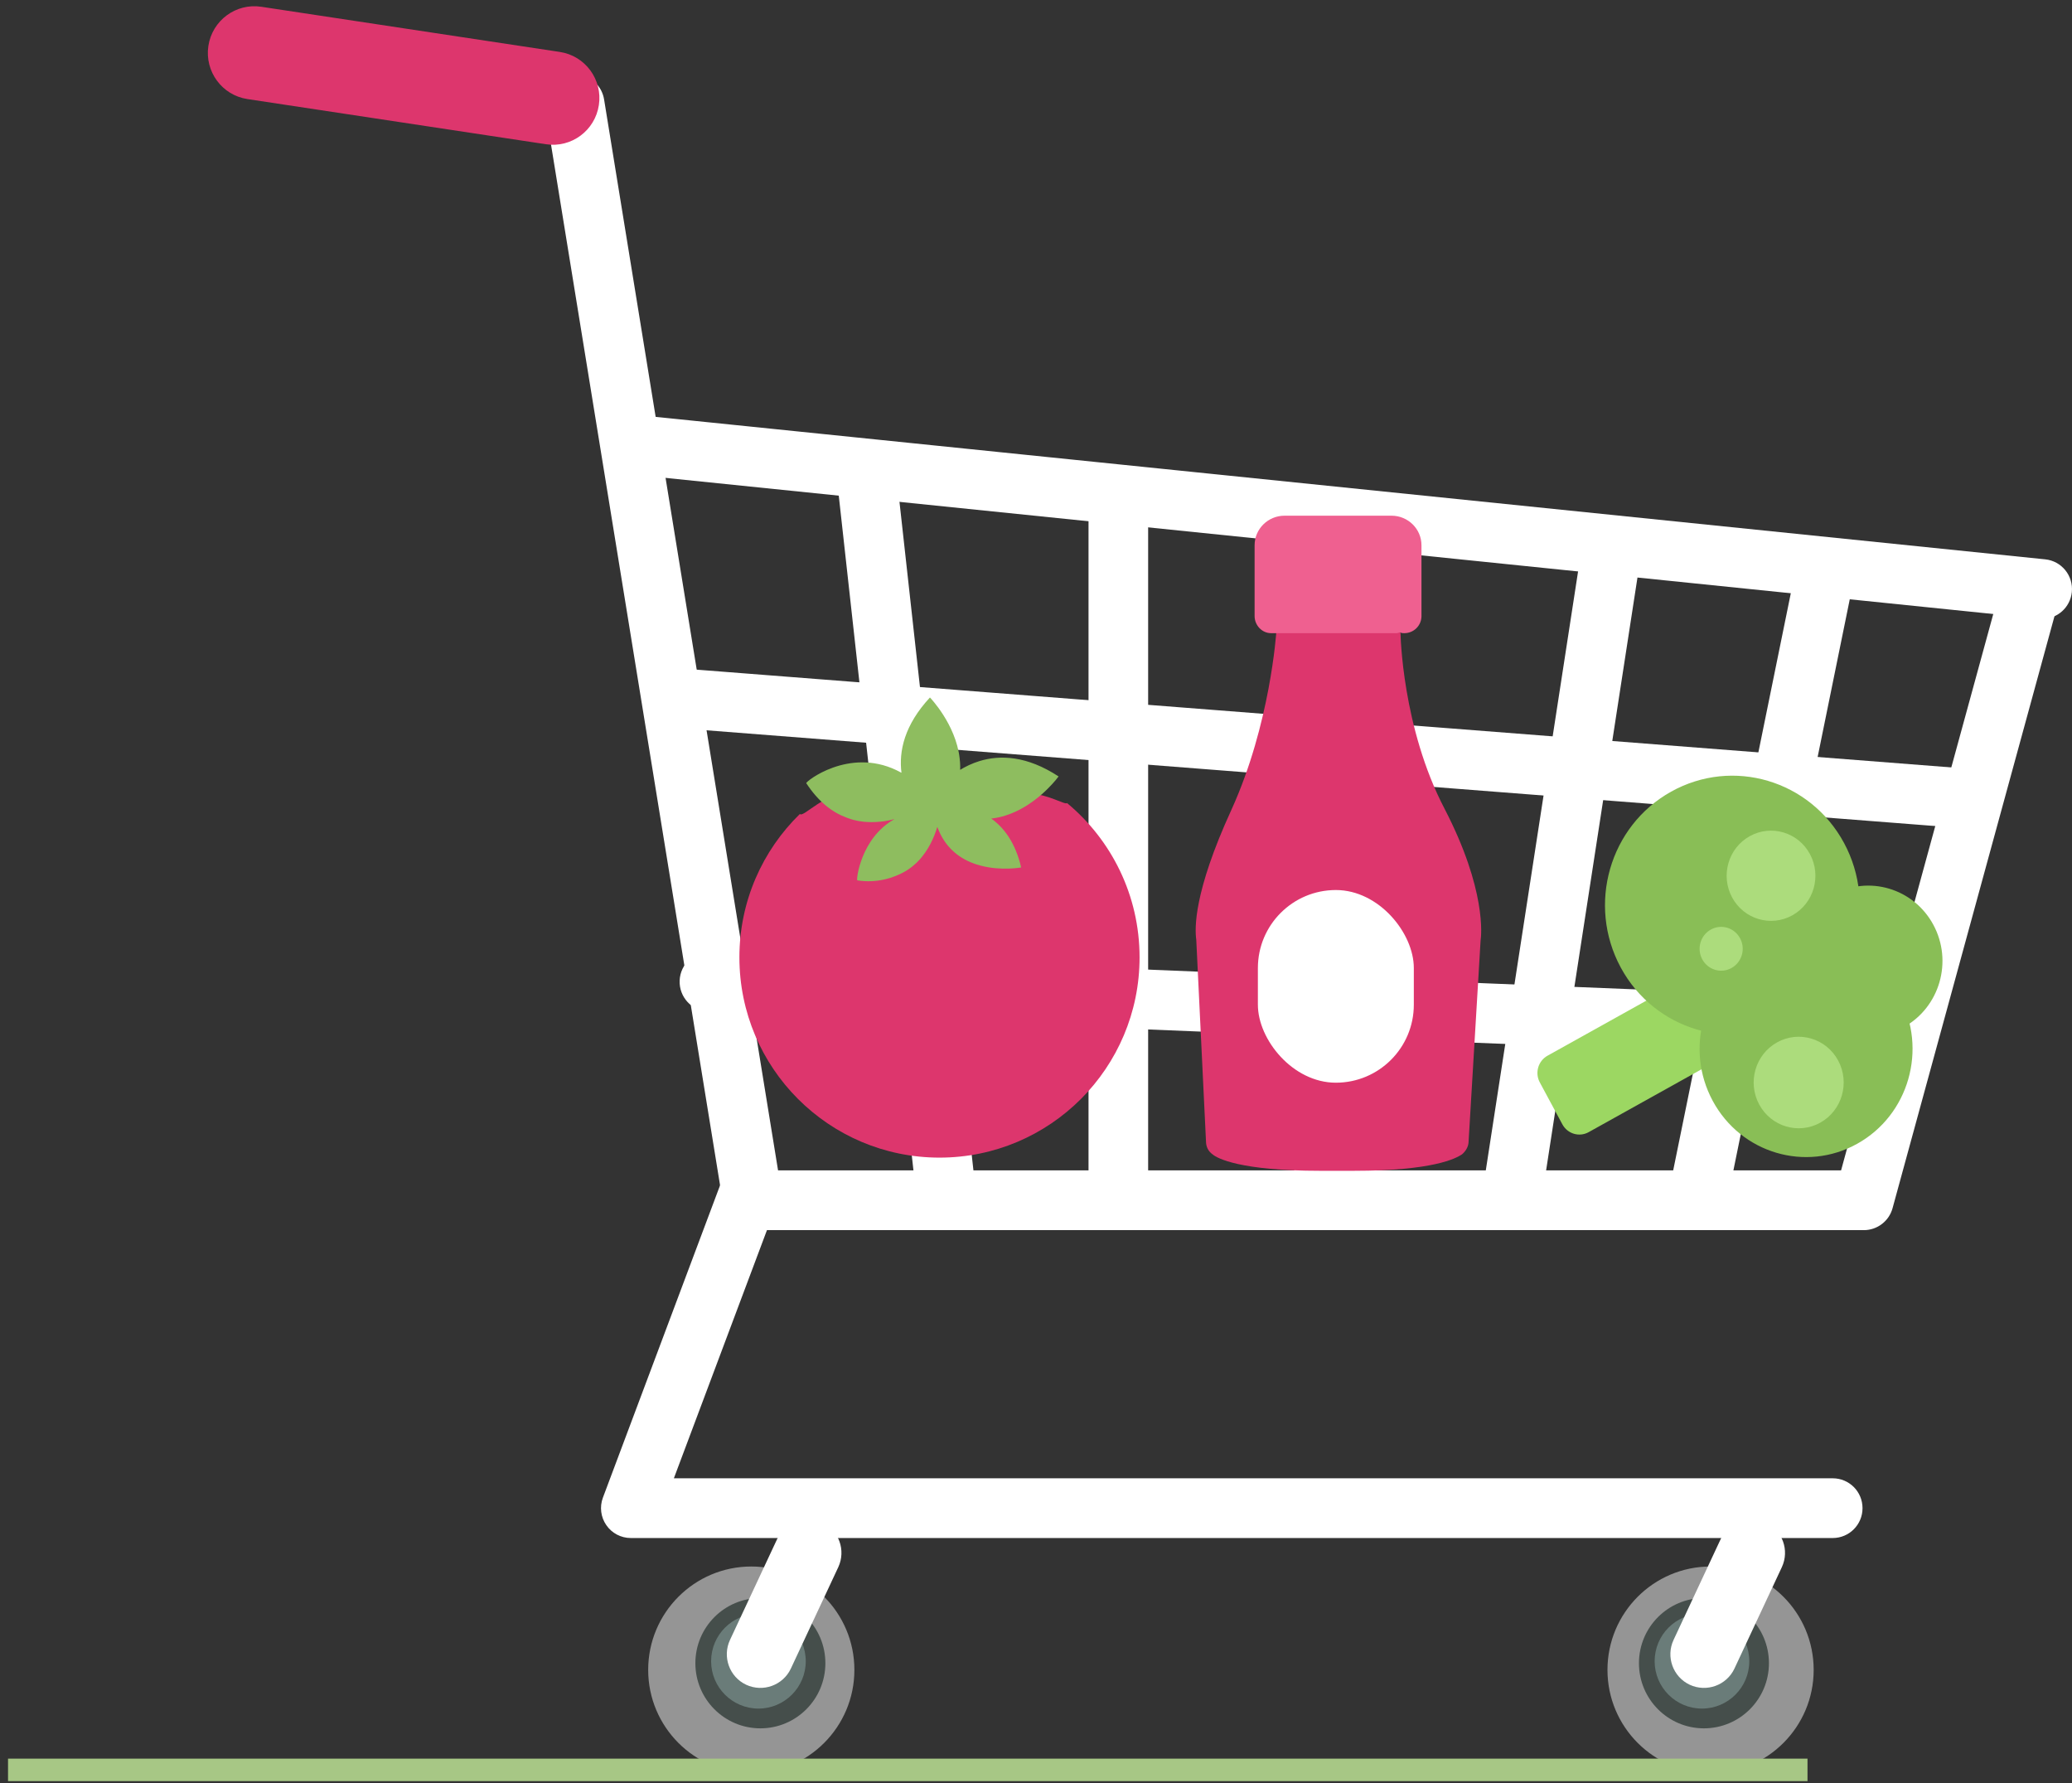 <svg width="129" height="111" viewBox="0 0 129 111" fill="none" xmlns="http://www.w3.org/2000/svg">
<rect x="0" y="0" width="129" height="111" fill="#333333" stroke="none"/>
<path fill-rule="evenodd" clip-rule="evenodd" d="M100.079 103.951C100.079 107.497 102.953 110.379 106.497 110.379C110.042 110.379 112.917 107.497 112.917 103.951C112.917 100.398 110.042 97.515 106.497 97.515C102.953 97.515 100.079 100.398 100.079 103.951Z" fill="#959595"/>
<path fill-rule="evenodd" clip-rule="evenodd" d="M102.039 103.535C102.039 105.772 103.849 107.589 106.084 107.589C108.321 107.589 110.132 105.772 110.132 103.535C110.132 101.293 108.321 99.477 106.084 99.477C103.849 99.477 102.039 101.293 102.039 103.535Z" fill="#454E4B"/>
<path fill-rule="evenodd" clip-rule="evenodd" d="M103.016 103.412C103.016 105.035 104.333 106.359 105.961 106.359C107.589 106.359 108.908 105.035 108.908 103.412C108.908 101.779 107.589 100.455 105.961 100.455C104.333 100.455 103.016 101.779 103.016 103.412Z" fill="#6A7C79"/>
<path fill-rule="evenodd" clip-rule="evenodd" d="M104.193 102.086C103.704 103.134 104.155 104.385 105.201 104.876C106.249 105.362 107.496 104.912 107.985 103.866L110.935 97.557C111.426 96.504 110.972 95.257 109.927 94.769C108.878 94.277 107.634 94.724 107.143 95.776L104.193 102.086Z" fill="white"/>
<path fill-rule="evenodd" clip-rule="evenodd" d="M40.355 103.951C40.355 107.497 43.229 110.379 46.774 110.379C50.319 110.379 53.193 107.497 53.193 103.951C53.193 100.398 50.319 97.515 46.774 97.515C43.229 97.515 40.355 100.398 40.355 103.951Z" fill="#959595"/>
<path fill-rule="evenodd" clip-rule="evenodd" d="M43.293 103.535C43.293 105.772 45.103 107.589 47.34 107.589C49.576 107.589 51.387 105.772 51.387 103.535C51.387 101.293 49.576 99.477 47.34 99.477C45.103 99.477 43.293 101.293 43.293 103.535Z" fill="#454E4B"/>
<path fill-rule="evenodd" clip-rule="evenodd" d="M44.273 103.412C44.273 105.035 45.592 106.359 47.219 106.359C48.847 106.359 50.165 105.035 50.165 103.412C50.165 101.779 48.847 100.455 47.219 100.455C45.592 100.455 44.273 101.779 44.273 103.412Z" fill="#6A7C79"/>
<path fill-rule="evenodd" clip-rule="evenodd" d="M45.448 102.086C44.959 103.134 45.41 104.385 46.456 104.876C47.502 105.362 48.751 104.912 49.239 103.866L52.19 97.557C52.68 96.504 52.228 95.257 51.182 94.769C50.135 94.277 48.889 94.724 48.398 95.776L45.448 102.086Z" fill="white"/>
<path fill-rule="evenodd" clip-rule="evenodd" d="M46.863 76.576H116.039C116.875 76.576 117.608 76.017 117.829 75.207L128.035 37.9C128.306 36.911 127.725 35.888 126.736 35.615C125.749 35.349 124.727 35.924 124.455 36.919L114.623 72.857H48.441L37.609 6.185C37.479 5.399 36.871 4.782 36.088 4.646L17.067 1.395C16.056 1.225 15.099 1.903 14.926 2.917C14.753 3.929 15.431 4.887 16.444 5.063L34.158 8.09L45.03 75.013C45.177 75.915 45.953 76.576 46.863 76.576Z" fill="white"/>
<path fill-rule="evenodd" clip-rule="evenodd" d="M127.145 38.526C128.087 38.526 128.891 37.815 128.99 36.857C129.094 35.837 128.352 34.921 127.331 34.819L40.44 25.911C39.445 25.775 38.512 26.546 38.406 27.569C38.303 28.588 39.043 29.505 40.064 29.608L126.955 38.515C127.018 38.524 127.081 38.526 127.145 38.526Z" fill="white"/>
<path fill-rule="evenodd" clip-rule="evenodd" d="M39.274 95.742H114.103C115.128 95.742 115.958 94.911 115.958 93.882C115.958 92.854 115.128 92.024 114.103 92.024H41.954L48.52 74.522C48.882 73.558 48.395 72.487 47.434 72.128C46.486 71.756 45.406 72.249 45.044 73.216L37.536 93.229C37.322 93.802 37.402 94.438 37.748 94.94C38.095 95.444 38.665 95.742 39.274 95.742Z" fill="white"/>
<path fill-rule="evenodd" clip-rule="evenodd" d="M122.292 51.56C123.277 51.591 124.122 50.84 124.197 49.849C124.278 48.822 123.514 47.931 122.493 47.85L42.356 41.607C41.363 41.47 40.441 42.291 40.362 43.313C40.282 44.339 41.046 45.232 42.069 45.311L122.204 51.555C122.233 51.558 122.262 51.56 122.292 51.56Z" fill="white"/>
<path fill-rule="evenodd" clip-rule="evenodd" d="M118.346 65.982C119.336 65.982 120.158 65.195 120.198 64.197C120.24 63.168 119.443 62.307 118.419 62.261L44.244 59.255C43.226 59.2 42.355 60.014 42.314 61.036C42.273 62.065 43.071 62.931 44.095 62.973L118.27 65.982C118.295 65.982 118.321 65.982 118.346 65.982Z" fill="white"/>
<path fill-rule="evenodd" clip-rule="evenodd" d="M105.835 75.736C106.69 75.736 107.455 75.135 107.633 74.261L115.439 35.957C115.642 34.956 115.003 33.988 114.008 33.78C113.017 33.58 112.045 34.22 111.841 35.223L104.034 73.528C103.83 74.522 104.47 75.498 105.465 75.699C105.588 75.724 105.711 75.736 105.835 75.736Z" fill="white"/>
<path fill-rule="evenodd" clip-rule="evenodd" d="M94.104 76.523C95.005 76.523 95.796 75.865 95.937 74.945L102.108 34.904C102.264 33.893 101.571 32.94 100.556 32.784C99.532 32.634 98.596 33.327 98.439 34.338L92.269 74.379C92.114 75.394 92.808 76.344 93.82 76.499C93.916 76.516 94.011 76.523 94.104 76.523Z" fill="white"/>
<path fill-rule="evenodd" clip-rule="evenodd" d="M82.357 76.025C83.327 76.025 84.144 75.27 84.206 74.281L86.827 32.782C86.892 31.76 86.114 30.875 85.091 30.813C84.08 30.686 83.188 31.519 83.121 32.551L80.502 74.049C80.436 75.072 81.214 75.956 82.236 76.021C82.276 76.025 82.316 76.025 82.357 76.025Z" fill="white"/>
<path fill-rule="evenodd" clip-rule="evenodd" d="M69.625 76.519C70.651 76.519 71.482 75.685 71.482 74.659V31.678C71.482 30.652 70.651 29.819 69.625 29.819C68.6 29.819 67.77 30.652 67.77 31.678V74.659C67.77 75.685 68.6 76.519 69.625 76.519Z" fill="white"/>
<path fill-rule="evenodd" clip-rule="evenodd" d="M58.916 76.347C58.984 76.347 59.055 76.343 59.122 76.335C60.142 76.225 60.875 75.304 60.763 74.286L55.809 29.513C55.694 28.496 54.76 27.765 53.76 27.867C52.739 27.981 52.005 28.899 52.117 29.922L57.073 74.691C57.178 75.644 57.983 76.347 58.916 76.347Z" fill="white"/>
<path fill-rule="evenodd" clip-rule="evenodd" d="M12.973 2.859C12.734 4.447 13.822 5.929 15.406 6.167L33.987 8.978C35.57 9.222 37.046 8.129 37.285 6.541C37.526 4.954 36.437 3.472 34.853 3.233L16.274 0.422C14.69 0.178 13.212 1.272 12.973 2.859Z" fill="#DD366D"/>
<path fill-rule="evenodd" clip-rule="evenodd" d="M64.19 49.426C61.304 49.449 56.147 49.815 52.953 49.426C51.395 49.236 50.031 50.923 49.798 50.671C47.477 52.935 46.034 56.096 46.034 59.596C46.034 66.48 51.612 72.062 58.492 72.062C65.371 72.062 70.948 66.48 70.948 59.596C70.948 55.732 69.193 52.281 66.436 49.992C66.308 50.124 65.207 49.418 64.19 49.426Z" fill="#DD366D"/>
<path fill-rule="evenodd" clip-rule="evenodd" d="M65.221 49.107C65.011 49.317 64.752 49.548 64.451 49.777C64.407 49.811 64.358 49.846 64.31 49.883C64.094 50.04 63.859 50.194 63.607 50.331C63.544 50.366 63.484 50.4 63.418 50.432C63.361 50.463 63.3 50.491 63.24 50.519C63.036 50.613 62.822 50.698 62.6 50.767C62.534 50.789 62.465 50.807 62.399 50.826C62.318 50.848 62.246 50.864 62.17 50.88C62.023 50.914 61.87 50.939 61.714 50.955C62.507 51.518 63.216 52.458 63.577 53.999C63.577 53.999 62.354 54.228 61.055 53.886C60.965 53.864 60.878 53.836 60.788 53.808C59.814 53.492 58.846 52.824 58.356 51.474C58.332 51.556 58.305 51.637 58.275 51.722C58.245 51.806 58.212 51.894 58.179 51.982C58.038 52.336 57.852 52.712 57.602 53.069C57.539 53.156 57.473 53.244 57.407 53.329C57.341 53.416 57.266 53.501 57.184 53.582C57.145 53.623 57.106 53.661 57.067 53.705C56.983 53.783 56.896 53.861 56.806 53.933C56.761 53.971 56.713 54.008 56.664 54.04C56.571 54.109 56.469 54.174 56.367 54.237C55.658 54.647 54.591 54.996 53.374 54.802C53.293 54.79 53.59 52.148 55.694 50.989C55.583 51.017 55.471 51.042 55.354 51.067C55.249 51.086 55.138 51.105 55.03 51.124C54.955 51.133 54.879 51.142 54.807 51.149C54.624 51.168 54.438 51.177 54.248 51.177C54.215 51.177 54.179 51.177 54.146 51.174C54.083 51.174 54.035 51.171 53.984 51.168C53.951 51.168 53.915 51.164 53.882 51.161C53.846 51.158 53.809 51.155 53.77 51.152C53.68 51.142 53.587 51.13 53.494 51.114C53.455 51.105 53.413 51.099 53.374 51.092C53.239 51.064 53.103 51.033 52.968 50.989C52.875 50.961 52.785 50.93 52.692 50.892C51.817 50.566 50.955 49.912 50.197 48.753C50.14 48.662 52.83 46.523 55.808 47.942C55.931 48.001 56.027 48.051 56.124 48.105C55.955 46.767 56.301 45.135 57.897 43.419C57.897 43.419 59.498 45.066 59.745 47.19C59.754 47.284 59.766 47.378 59.772 47.475C59.778 47.559 59.781 47.644 59.781 47.729C59.781 47.791 59.781 47.857 59.778 47.923C59.85 47.879 59.925 47.835 60 47.794C60.03 47.779 60.06 47.76 60.09 47.747C60.168 47.704 60.249 47.663 60.334 47.625C60.544 47.528 60.754 47.447 60.977 47.378C62.27 46.98 63.938 47.043 65.906 48.333C65.906 48.333 65.663 48.671 65.221 49.107Z" fill="#8EBD5F"/>
<path fill-rule="evenodd" clip-rule="evenodd" d="M96.347 65.717C95.762 66.043 95.546 66.789 95.868 67.383L97.27 69.988C97.591 70.583 98.326 70.802 98.911 70.475L113.04 62.606C113.625 62.28 113.84 61.534 113.519 60.938L112.116 58.336C111.793 57.74 111.06 57.523 110.475 57.848L96.347 65.717Z" fill="#9CD762"/>
<path fill-rule="evenodd" clip-rule="evenodd" d="M109.258 59.381C106.048 61.169 104.872 65.264 106.631 68.527C108.39 71.791 112.419 72.986 115.628 71.199C118.84 69.411 120.015 65.316 118.257 62.052C116.496 58.788 112.469 57.593 109.258 59.381Z" fill="#89BE56"/>
<path fill-rule="evenodd" clip-rule="evenodd" d="M114.103 55.706C111.868 56.952 111.048 59.803 112.273 62.075C113.498 64.346 116.302 65.18 118.538 63.935C120.771 62.689 121.593 59.839 120.367 57.566C119.142 55.296 116.338 54.462 114.103 55.706Z" fill="#89BE56"/>
<path fill-rule="evenodd" clip-rule="evenodd" d="M104.044 49.279C100.204 51.419 98.797 56.316 100.901 60.219C103.004 64.123 107.823 65.552 111.664 63.413C115.504 61.276 116.91 56.377 114.807 52.474C112.702 48.571 107.885 47.14 104.044 49.279Z" fill="#89BE56"/>
<path fill-rule="evenodd" clip-rule="evenodd" d="M110.637 64.888C109.28 65.645 108.782 67.376 109.526 68.755C110.27 70.135 111.973 70.641 113.33 69.885C114.687 69.128 115.185 67.398 114.441 66.017C113.698 64.638 111.995 64.132 110.637 64.888Z" fill="#ACDC7C"/>
<path fill-rule="evenodd" clip-rule="evenodd" d="M108.934 52.053C107.596 52.798 107.107 54.504 107.838 55.865C108.573 57.225 110.251 57.724 111.59 56.978C112.927 56.233 113.419 54.526 112.685 53.167C111.952 51.806 110.272 51.308 108.934 52.053Z" fill="#ACDC7C"/>
<path fill-rule="evenodd" clip-rule="evenodd" d="M106.513 57.866C105.862 58.228 105.625 59.056 105.98 59.717C106.337 60.377 107.152 60.621 107.803 60.258C108.452 59.896 108.691 59.067 108.334 58.406C107.978 57.745 107.163 57.503 106.513 57.866Z" fill="#ACDC7C"/>
<path fill-rule="evenodd" clip-rule="evenodd" d="M82.164 72.882C77.226 72.882 75.782 72.107 75.502 71.864C75.223 71.671 75.083 71.38 75.083 71.041L74.478 58.497C74.384 57.819 74.291 55.591 76.667 50.408C79.089 45.081 79.462 39.366 79.462 39.317C79.509 38.736 87.195 38.833 87.195 39.414C87.195 39.462 87.288 45.275 89.944 50.36C92.552 55.397 92.226 58.255 92.18 58.545L91.434 71.041C91.434 71.38 91.248 71.671 91.015 71.864C90.642 72.107 89.245 72.882 84.307 72.882H82.164Z" fill="#DD366D"/>
<path fill-rule="evenodd" clip-rule="evenodd" d="M87.427 39.415C87.334 39.415 87.241 39.415 87.194 39.367C87.101 39.367 87.008 39.415 86.961 39.415H79.135C78.576 39.415 78.11 38.931 78.11 38.349V33.942C78.11 32.925 78.949 32.102 79.974 32.102H86.635C87.66 32.102 88.499 32.925 88.499 33.942V38.349C88.499 38.931 88.033 39.415 87.427 39.415Z" fill="#EF6090"/>
<rect x="78.314" y="55.404" width="9.709" height="11.994" rx="4.855" fill="white"/>
<path d="M112.533 110.175L0.5 110.175" stroke="#A7C785" stroke-width="1.4"/>
</svg>

